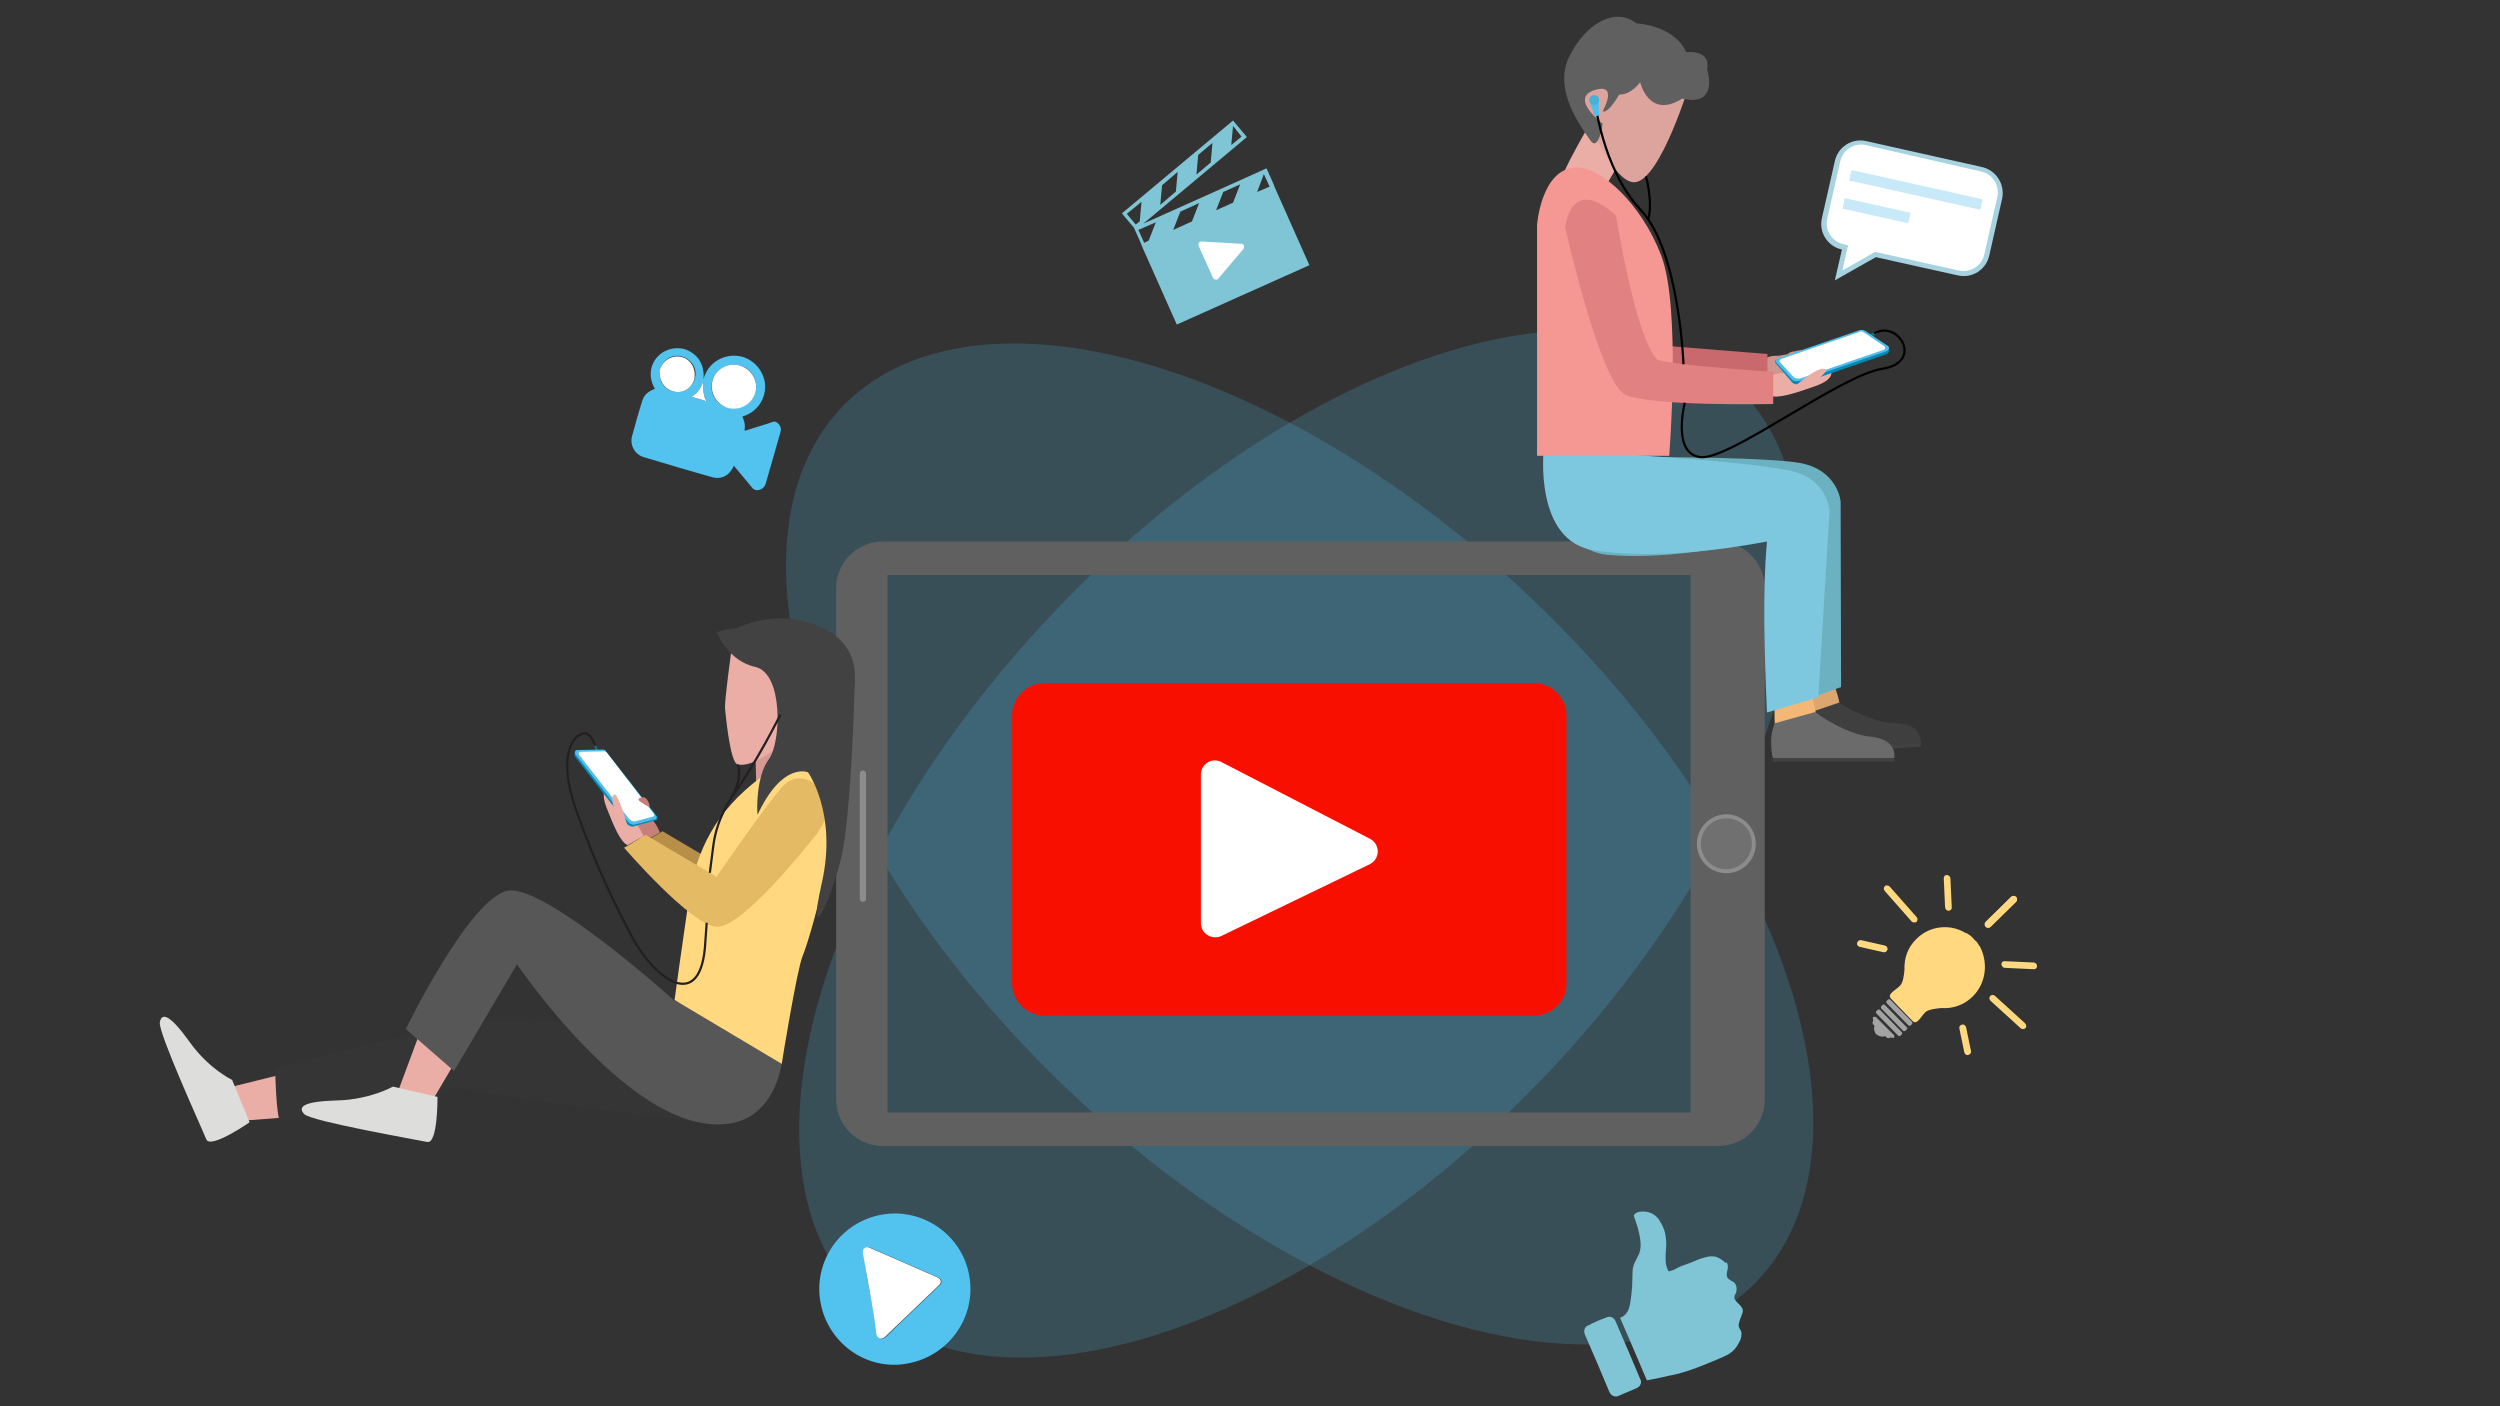 <?xml version="1.0" encoding="utf-8"?>
<!-- Generator: Adobe Illustrator 22.1.0, SVG Export Plug-In . SVG Version: 6.00 Build 0)  -->
<svg version="1.1" id="Layer_1" xmlns="http://www.w3.org/2000/svg" xmlns:xlink="http://www.w3.org/1999/xlink" x="0px" y="0px"
	 viewBox="0 0 560 315" style="enable-background:new 0 0 560 315;" xml:space="preserve">
<rect x="0" y="0" width="560" height="315" fill="#333333" stroke="none"/>
<style type="text/css">
	.st0{opacity:0.2;fill:#52C2EF;}
	.st1{fill:#F90F00;}
	.st2{fill:#606060;}
	.st3{fill:#707070;}
	.st4{fill:#8C8C8C;}
	.st5{fill:#FFFFFF;}
	.st6{fill:#DDA66F;}
	.st7{fill:#3F3F3F;}
	.st8{fill:#424243;}
	.st9{fill:#6CB1C1;}
	.st10{fill:#D1958F;}
	.st11{fill:#C9696E;}
	.st12{fill:#F4B876;}
	.st13{fill:#6B6B6B;}
	.st14{fill:#7DC7DF;}
	.st15{fill:#EAAEA6;}
	.st16{fill:#DDA49E;}
	.st17{fill:#F59894;}
	.st18{fill:#11707F;}
	.st19{fill:#0689B5;}
	.st20{fill:#4FBEED;}
	.st21{fill:#E28182;}
	.st22{fill:none;stroke:#000000;stroke-width:0.5;stroke-miterlimit:10;}
	.st23{fill:#45B2D8;}
	.st24{fill:#A7D3E1;}
	.st25{fill:#C7E9F8;}
	.st26{fill:#C68079;}
	.st27{fill:#B78F48;}
	.st28{fill:#DDDDDC;}
	.st29{fill:#353535;}
	.st30{fill:#575757;}
	.st31{fill:#D89893;}
	.st32{fill:#FFD880;}
	.st33{fill:#E4BA64;}
	.st34{fill:#4895A2;}
	.st35{fill:none;stroke:#231F20;stroke-width:0.5;stroke-miterlimit:10;}
	.st36{fill:#80C5D5;}
	.st37{fill:#A3A3A3;}
	.st38{fill:#52C2EF;}
</style>
<g>
	
		<ellipse transform="matrix(0.69 -0.723 0.723 0.69 -46.521 269.245)" class="st0" cx="291.3" cy="189" rx="75.7" ry="141.8"/>
	
		<ellipse transform="matrix(0.69 -0.723 0.723 0.69 -46.521 269.245)" class="st0" cx="291.3" cy="189" rx="141.8" ry="75.7"/>
	<path class="st1" d="M343.6,227.5H234c-4,0-7.3-3.3-7.3-7.3v-59.9c0-4,3.3-7.3,7.3-7.3h109.6c4,0,7.3,3.3,7.3,7.3v59.9
		C351,224.2,347.7,227.5,343.6,227.5z"/>
	<g>
		<g>
			<path class="st2" d="M384.9,121.3H197.7c-5.7,0-10.4,4.7-10.4,10.4v114.6c0,5.7,4.7,10.4,10.4,10.4h187.2
				c5.8,0,10.4-4.7,10.4-10.4V131.7C395.3,126,390.6,121.3,384.9,121.3z M378.8,249.2H198.8V128.8h179.9V249.2z"/>
		</g>
		<g>
			<circle class="st3" cx="386.7" cy="189" r="6.2"/>
			<path class="st4" d="M386.7,195.6c-3.7,0-6.6-3-6.6-6.6s3-6.6,6.6-6.6s6.6,3,6.6,6.6S390.4,195.6,386.7,195.6z M386.7,183.3
				c-3.2,0-5.7,2.6-5.7,5.7c0,3.2,2.6,5.7,5.7,5.7s5.7-2.6,5.7-5.7C392.5,185.8,389.9,183.3,386.7,183.3z"/>
		</g>
		<g>
			<path class="st4" d="M193.3,202c-0.4,0-0.7-0.3-0.7-0.7v-28c0-0.4,0.3-0.7,0.7-0.7s0.7,0.3,0.7,0.7v28
				C194,201.7,193.7,202,193.3,202z"/>
		</g>
	</g>
	<path class="st5" d="M269,206.8v-33.3c0-2.4,2.5-3.9,4.6-2.8l33.3,17.2c2.3,1.2,2.3,4.5-0.1,5.7l-33.3,16.1
		C271.4,210.6,269,209.1,269,206.8z"/>
	<g>
		<g>
			<g>
				<path class="st6" d="M402.7,155.9c0,0,0.3,6.1,0.7,6.5c0.5,0.4,7.3,1.8,8.2-0.4c0.9-2.2,0.6-4.6-0.2-7c-0.9-2.5-1.8-3.4-1.8-3.4
					l-4,0.8h-2.7L402.7,155.9z"/>
				<path class="st7" d="M430.2,166.5l-27.1,1.7c0,0-1.3-4.5,0-7.8l8.8-3c0,0,4,2.6,8.5,3.9c1.4,0.4,2.8,0.7,4.2,0.7
					C430.9,162.1,430.2,166.5,430.2,166.5"/>
				
					<rect x="403.1" y="167.3" transform="matrix(0.998 -6.338290e-02 6.338290e-02 0.998 -9.791 26.749)" class="st8" width="27.2" height="0.8"/>
			</g>
			<path class="st9" d="M347.5,102.4c0,0-1,20.6,12.7,21.9c12.7,1.1,27.5-1.6,38.5-4.5c-0.3,11.1,0.9,24.4,2.4,38.2l11.3-4.1
				l-0.1-41.6c0,0-0.6-7-9.1-8.6C392.7,101.9,347.5,102.4,347.5,102.4z"/>
		</g>
		<g>
			<path class="st10" d="M394.4,81c0,0,1.4-1.4,3.5-1.3s11.5-2.9,11.1-1.5c-0.3,1.3,0.7,2.8-3.8,4.4s-8.5,2.9-10.1,2.1L394.4,81z"/>
			<path class="st11" d="M356.4,39.9c0,0,6.3,5.4,11.7,21.5c5.4,16.1,5.4,16.1,5.4,16.1l22.4,1.8v7.2L368,89.3l-18.8-42.2
				C349.2,47.1,345.6,37.2,356.4,39.9z"/>
		</g>
		<path class="st10" d="M402,78.7c0,0,2.2-0.7,2.2,0.3c0,0.9-3.9,0.8-3.9,0.8S400.3,78.8,402,78.7z"/>
		<g>
			<g>
				<path class="st12" d="M397.5,157.5c0,0-0.1,6.1,0.3,6.6c0.5,0.4,7.1,2.3,8.2,0.1c1.1-2.1,0.9-4.5,0.2-7
					c-0.7-2.5-1.5-3.5-1.5-3.5l-4.1,0.5l-2.7-0.2L397.5,157.5z"/>
				<path class="st13" d="M424.3,169.8h-27.2c0,0-1.1-4.6,0.5-7.8l9-2.5c0,0,3.8,2.9,8.2,4.5c1.4,0.5,2.8,0.9,4.1,1
					C425.3,165.6,424.3,169.8,424.3,169.8"/>
				<rect x="397.1" y="169.8" class="st8" width="27.2" height="0.8"/>
			</g>
			<path class="st14" d="M345.8,100.7c0,0-2.3,20.5,11.3,22.6c12.6,1.9,27.6,0.1,38.7-2c-1,11.1-0.6,24.4,0,38.3l11.5-3.4l2.5-41.6
				c0,0-0.1-7.1-8.5-9.1C390.9,103,345.8,100.7,345.8,100.7z"/>
		</g>
		<path class="st15" d="M357.3,25.6c0,0-6.8,11.9-6.8,12.8s9,3.6,9,3.6l6.3-10.8L357.3,25.6z"/>
		<g>
			<path class="st16" d="M378.6,18.4c0,0-6.5,21.5-12.2,22.4c-5.6,0.9-13.1-19.6-13.1-19.6l9.4-13.1L378.6,18.4z"/>
			<path class="st2" d="M382.4,15.6c0,0,2.8,8.4-5.6,6.5c-7.5,4.7-9.4-3.7-9.4-3.7s-1.9,2.8-4.7,2.8c-2.8,4.7-3.7,3.7-3.7,3.7
				s3.7-6.5-1.9-4.7c-5.6,1.9,1.9,7.5,1.9,7.5s-0.9,6.5-2.8,3.7s-8.4-11.2-4.7-18.7c3.7-7.5,10.3-11.2,15-7.5
				c9.4,0.9,11.2,6.5,11.2,6.5S383.3,10.9,382.4,15.6z"/>
		</g>
		<path class="st17" d="M344.3,50.4v51.7h29.6c0,0,2.7-33.2-1.8-44.9s-13.5-19.7-18.8-19.7C345.2,37.5,344.3,50.4,344.3,50.4z"/>
		<g>
			<g>
				<path class="st18" d="M419,75.5c-0.3-0.1-0.4-0.2-0.4-0.5l1.5-0.7c0.3,0.1,0.5,0.2,0.4,0.5L419,75.5z"/>
				<path class="st15" d="M395.8,84.9c0,0,1.4-1.4,3.5-1.3s11.5-2.9,11.1-1.5c-0.3,1.3,0.7,2.8-3.8,4.4s-8.5,2.9-10.1,2.1
					L395.8,84.9z"/>
				<path class="st19" d="M417.4,74l5.5,4.1c0.5,0.4,0.2,1.1-0.5,1.3L403.2,86c-0.7,0.2-1.4,0.1-1.8-0.4l-3.7-4.3
					c-0.2-0.3-0.1-0.7,0.3-0.8L417.4,74z"/>
				<path class="st20" d="M417.8,74.1l5.1,3.4c0.5,0.3,0.2,1-0.4,1.2l-19.3,6.6c-0.7,0.2-1.4,0.1-1.8-0.3l-3.6-3.9
					c-0.2-0.2,0-0.6,0.3-0.8l18.6-6.4C417.2,73.9,417.6,74,417.8,74.1"/>
				<path class="st5" d="M417.4,74.4l4.6,3.1c0.4,0.3,0.4,0.7-0.2,0.9l-18.3,6.3c-0.6,0.2-1.3,0.1-1.7-0.2l-3.1-3.4
					c-0.2-0.2,0-0.6,0.3-0.7l17.4-6C416.8,74.2,417.2,74.2,417.4,74.4"/>
				<path class="st15" d="M402.1,86.5c0,0,4.2-3.8,6.2-3.9s-0.8,2.1-0.8,2.1S402.4,88.8,402.1,86.5"/>
			</g>
			<path class="st21" d="M362,48.3c0,0,4.3,27.3,9.2,32.2c2.6,1.3,26,2.8,26,2.8v7.2c0,0-28.3,0.6-33.3-2.2
				c-5.6-3.1-13.3-37.3-13.3-37.3S351.7,38.9,362,48.3z"/>
		</g>
		<path class="st22" d="M357.1,21.7c0,0,1.7,16.1,10.4,25.3c8.7,9.2,9.6,34.6,9.6,34.6"/>
		<path class="st22" d="M368.7,39.5c0,0,1.6,5.7,0.5,9.7"/>
		<path class="st22" d="M377.4,90.2c0,0-3,11.6,3.6,12.2s31.3-18.4,40.7-19.8c9.3-1.5,3.5-11.1-1.9-7.9"/>
		<g>
			<path class="st20" d="M358.1,24.9c0.1,0.1,0.2,0.3,0.2,0.4c0,0.4-0.3,0.7-0.7,0.7c-0.4,0-0.7-0.3-0.7-0.7c0-0.1,0-0.1,0-0.2l0,0
				l-0.9-2.5l2.2-0.3L358.1,24.9z"/>
			<circle class="st23" cx="357.1" cy="22.4" r="1.1"/>
		</g>
	</g>
	<g>
		<g>
			<path class="st5" d="M413.3,55.4l-0.6-0.1c-2.9-0.6-4.7-3.5-4.1-6.4l2.9-12.8c0.6-2.9,3.5-4.7,6.4-4.1l25.9,5.8
				c2.9,0.6,4.7,3.5,4.1,6.4L445,57.1c-0.6,2.9-3.5,4.7-6.4,4.1L420.1,57l-8.3,4.7L413.3,55.4z"/>
			<path class="st24" d="M443.7,38.4c2.6,0.5,4.3,3.2,3.7,5.7l-2.9,12.8c-0.5,2.6-3.2,4.3-5.7,3.7l-18.4-4.1l-0.4-0.1l-0.3,0.2l-7,4
				l1-4.6l0.3-1l-1-0.3c-2.6-0.5-4.3-3.2-3.7-5.7l2.9-12.8c0.5-2.6,3.2-4.3,5.7-3.7L443.7,38.4 M443.9,37.4l-25.9-5.8
				c-3.2-0.7-6.3,1.3-7,4.5l-2.9,12.8c-0.7,3.2,1.3,6.3,4.5,7l-1.6,6.9l9.2-5.2l18.4,4.1c3.2,0.7,6.3-1.3,7-4.5l2.9-12.8
				C449.1,41.2,447.1,38.1,443.9,37.4L443.9,37.4z"/>
		</g>
		
			<rect x="428" y="27.6" transform="matrix(0.218 -0.976 0.976 0.218 293.982 452.145)" class="st25" width="2.4" height="30.1"/>
		
			<rect x="419.2" y="39.7" transform="matrix(0.218 -0.976 0.976 0.218 282.568 447.211)" class="st25" width="2.4" height="15.1"/>
	</g>
	<g>
		<g>
			<path class="st26" d="M147.8,186.5c0,0-0.4-1.4-1.7-2.9s-4.9-9.7-5.7-8.7s-2.4,1.2-0.8,5.3s3.1,7.7,4.7,8.3L147.8,186.5z"/>
			<path class="st27" d="M187.3,175.6c0,0-4.3-4.5-8.2-0.2s-14.8,20.2-14.8,20.2l-15.9-9.4l-4.8,2.9c0,0,14.9,17.3,20.7,17.7
				s21.3-19.4,21.3-19.4S192.3,180.3,187.3,175.6z"/>
		</g>
		<g>
			<polygon class="st15" points="65.8,240 48.8,244.2 54.8,251 63.9,250.3 			"/>
			<path class="st28" d="M52,241.9c0,0-5.3-2.5-9.6-8.6c-4.3-6-6.2-6.6-6.6-4.3s9.5,23.9,10.4,26.2c0.9,2.3,9.7-3.8,9.7-3.8
				L52,241.9z"/>
		</g>
		<path class="st29" d="M139.7,229.5c0,0-29.3-1.7-37.5,0c-9.4,2-40.6,9.6-40.6,9.6s0.3,12,1.2,11.9c18-2.1,29.6-1.7,38.9-7.5
			c27,4.7,36.5,5.3,54.8,7.9L139.7,229.5z"/>
		<g>
			<polygon class="st15" points="94.2,230.9 88.1,247.3 97.1,246.1 101.7,238.3 			"/>
			<path class="st28" d="M88,243.4c0,0-5,2.9-12.5,3.1c-7.4,0.2-9,1.4-7.3,3.1c1.7,1.6,25.1,5.7,27.5,6.2c2.4,0.5,2.3-10.1,2.3-10.1
				L88,243.4z"/>
		</g>
		<path class="st30" d="M175.6,234c0,0,0,21.3-19.1,17.4c-19.3-3.9-40.7-35.4-40.7-35.4l-14.1,23.9l-10.8-9.4c0,0,14.5-29.8,23-31
			s37.1,24.6,37.1,24.6L175.6,234z"/>
		<path class="st31" d="M169.2,168.3l0.3,11.5c0,0,10.2-0.4,12.6-3.9l-3.1-12.2L169.2,168.3z"/>
		<path class="st32" d="M185.2,176.5c0,0-5.3-9.4-15-2.2c-9.7,7.3-14.3,16.1-15.9,27.1c-1.6,10.9-3.2,22.6-3.2,22.6l24,14.3
			c0,0,3.4-21.1,4.7-24.2C181.1,211.1,188.8,186.2,185.2,176.5z"/>
		<g>
			<path class="st15" d="M144.1,187.3c0,0-0.4-1.4-1.7-2.9s-4.9-9.7-5.7-8.7c-0.7,1-2.4,1.2-0.8,5.3s3.1,7.7,4.7,8.3L144.1,187.3z"
				/>
			<path class="st33" d="M183.5,176.4c0,0-4.3-4.5-8.2-0.2s-14.8,20.2-14.8,20.2l-15.9-9.4l-4.8,2.9c0,0,14.9,17.3,20.7,17.7
				s21.3-19.4,21.3-19.4S188.6,181.1,183.5,176.4z"/>
		</g>
		<g>
			<g>
				<g>
					<path class="st34" d="M133.5,166.8l-0.2-0.1c-0.1,0.1-0.2,0.1-0.3,0.1l-0.1,0.2l0.2,0.2l0.1-0.1l0.1-0.1
						C133.4,167,133.5,166.9,133.5,166.8L133.5,166.8"/>
					<path class="st18" d="M133.5,168.3c0.2,0.1,0.4,0,0.5-0.2l-0.5-1.3c-0.1,0.2-0.3,0.3-0.5,0.2L133.5,168.3z"/>
				</g>
			</g>
			<g>
				<path class="st19" d="M135.5,168l-6.3,0.4c-0.6,0-0.7,0.7-0.3,1.2l11.5,14.9c0.4,0.5,1.1,0.8,1.6,0.6l5-1.4
					c0.3-0.1,0.4-0.5,0.2-0.8L135.5,168z"/>
				<path class="st20" d="M135,167.9l-5.7,0.1c-0.5,0-0.7,0.6-0.3,1.1l11.6,14.9c0.4,0.5,1,0.8,1.5,0.7l4.7-1.2
					c0.3-0.1,0.4-0.5,0.1-0.8l-11.1-14.3C135.7,168,135.3,167.9,135,167.9z"/>
				<path class="st5" d="M135.2,168.3l-5.1,0.1c-0.5,0-0.6,0.4-0.3,0.8l11,14.1c0.4,0.5,1,0.8,1.4,0.7l4.1-1.1
					c0.3-0.1,0.3-0.4,0.1-0.7L136,168.7C135.8,168.4,135.5,168.3,135.2,168.3z"/>
			</g>
		</g>
		<g>
			<path class="st15" d="M163.8,145.9c0,0-1.5,10.9-1.4,12.7c0.1,1,1.1,12.2,2.8,12.6c3.4,1,10.9-4.5,12.7-8.4l1.6-3.1
				c0,0,2.9,1.5,2.9-0.7c0.1-2.1-0.3-6.3-3.7-3.7c-2.1-5.7-5.6-7.8-5.6-7.8s-4.3-2.4-6.6-3.1C164.6,143.8,163.8,145.9,163.8,145.9z"
				/>
			<g>
				<path class="st8" d="M163.8,145.9c0,0,8.5-0.4,11.8,7.8c1,2.5,1.1,6.8,1.1,6.8s1.2-4.8,2.1-5.3c0.8-0.5,5.9-3.5,5.4-6.8
					s-5.2-8.7-9.5-8.1c-4.3,0.7-4.2-1.5-10.8,1C161.5,142.2,159.8,142.9,163.8,145.9z"/>
				<path class="st8" d="M163.8,141.4c0,0,5.2-3.5,13.5-2.8c4.6,0.6,18.5,3.9,12.9,19.8c0,0-7.5,15.2-12.3,8.9s-1.5-12.1-1.5-12.1
					S173.4,142.8,163.8,141.4z"/>
			</g>
		</g>
		<path class="st8" d="M160.6,141.6c0,0,2.3,6.4,8.6,7.8c6.3,1.4,5.8,17,3,20.7s-2.7,11.4-2.5,12.4c5.6-12,11.3-9.5,11.3-9.5
			s6.6,9.2,3.1,24.7s1.9,4.5,4.3-5.4c2.4-9.8,3.1-40.6,3.1-40.6l-12.1-10.1C172.5,140.9,165.3,139.8,160.6,141.6z"/>
		<path class="st35" d="M174.8,160.1c0,0-5.6,11.3-11.1,18.7c0,0,2.7-3.9,1.6-7.5"/>
		<path class="st35" d="M163.8,178.8c0,0-3.2,4.4-4,10.5c-0.8,6.2-0.8,6.2-0.8,6.2"/>
		<path class="st35" d="M133.3,167.1c0,0-0.7-2.8-2.4-2.8c-1.8-0.1-6.4,3.9-2,16.7c4.4,12.8,9.5,22.9,12.6,28.7
			c5.1,9.7,15.7,17.6,16.5,1.2l0.3-4.2"/>
		<path class="st15" d="M138,182.5c0,0-1.5-3.9-0.5-4.5s3.1,7.2,3.1,7.2L138,182.5z"/>
		<path class="st26" d="M143.8,178.6c-1,0.2-1.1,0.6,0.1,1.3s1.8,1.3,1.6,0.4C145.2,179.3,144.6,178.4,143.8,178.6z"/>
	</g>
	<g>
		<g>
			<g>
				<g>
					<g>
						<g>
							<path class="st36" d="M256.1,50.1l23.2-19.4l-3.1-3.7l-24.9,20.8L254,51l0,0l1.6,3.6l0.3,0.8l7.7,17.3l29.7-13.3l-7.7-17.3
								l-0.3-0.8l-1.6-3.6C283.6,37.8,256.1,50.1,256.1,50.1z M278.1,30.6l-2.3,1.9l0.4-4.3L278.1,30.6z M271.6,32l-0.4,4.4
								l-3.2,2.7l0.4-4.4L271.6,32z M263.8,38.5l-0.4,4.4l-3.5,3l0.4-4.4L263.8,38.5z M255.7,45.2l-0.4,4.4l-0.9,0.7l-2-2.4
								L255.7,45.2z M277.8,41.3l-1.6,4.1l-3.8,1.7L274,43L277.8,41.3z M268.6,45.5l-1.6,4.1l-4.2,1.9l1.6-4.1L268.6,45.5z
								 M257.3,53.9l-1,0.5l-1.3-2.9l3.9-1.7L257.3,53.9z M284.4,41.8l-2.8,1.2l1.5-4L284.4,41.8z"/>
						</g>
					</g>
				</g>
			</g>
			<g>
				<path class="st5" d="M271.7,62.2l-3.2-7.1c-0.2-0.5,0.2-1.1,0.7-1l8.8,0.5c0.6,0,0.9,0.7,0.5,1.2l-5.6,6.6
					C272.6,62.8,271.9,62.7,271.7,62.2z"/>
			</g>
		</g>
	</g>
	<g>
		<g>
			<path class="st37" d="M428.3,229.4l-0.3,0.3c-0.1,0.1-0.4,0.1-0.5,0l-4.9-5c-0.1-0.1-0.1-0.4,0-0.5l0.3-0.3
				c0.1-0.1,0.4-0.1,0.5,0l4.9,5C428.4,229.1,428.4,229.3,428.3,229.4z"/>
			<path class="st37" d="M426,231.7l-0.3,0.3c-0.1,0.1-0.4,0.1-0.5,0l-4.9-5c-0.1-0.1-0.1-0.4,0-0.5l0.3-0.3c0.1-0.1,0.4-0.1,0.5,0
				l4.9,5C426.1,231.3,426.1,231.6,426,231.7z"/>
			<path class="st37" d="M427.1,230.6l-0.3,0.3c-0.1,0.1-0.4,0.1-0.5,0l-4.9-5c-0.1-0.1-0.1-0.4,0-0.5l0.3-0.3
				c0.1-0.1,0.4-0.2,0.5,0l4.9,5C427.3,230.2,427.3,230.4,427.1,230.6z"/>
			<path class="st32" d="M441.9,223.2c-1.9,1.9-4.5,2.8-7,2.6c-1.2,0.1-2.9,0.3-3.6,0.9c-1.1,1.1-1.9,3-2.9,2l-2.6-2.7
				c0,0-0.2-0.2-0.4-0.4l-1.8-1.9c-1-1,0.9-1.8,2-2.9c0.7-0.7,0.9-2.4,1-3.6c-0.1-2.5,0.7-5,2.7-6.9c3-3,7.6-3.4,11-1.3l0,0
				c0,0,0,0,0.1,0c0,0,0,0,0.1,0c0.1,0.1,0.2,0.1,0.3,0.2c0.1,0.1,0.2,0.1,0.3,0.2c0.1,0.1,0.2,0.1,0.3,0.2c0.1,0.1,0.2,0.2,0.3,0.3
				c0.1,0.1,0.3,0.2,0.4,0.4l0,0c0.1,0.1,0.2,0.3,0.4,0.4c0.1,0.1,0.2,0.2,0.3,0.3c0.1,0.1,0.2,0.2,0.2,0.3c0.1,0.1,0.1,0.2,0.2,0.3
				s0.1,0.2,0.2,0.3l0.1,0.1l0,0C445.4,215.7,444.9,220.2,441.9,223.2z"/>
			<path class="st37" d="M424.2,232.5l-0.8-0.1c-0.2,0.2-0.6,0.2-0.8,0l-0.3-0.3c-0.5,0.2-1,0.1-1.5-0.1c-0.1-0.1-0.2-0.1-0.3-0.2
				c0,0-0.1-0.1-0.2-0.1l-0.1-0.1c-0.1-0.1-0.1-0.2-0.2-0.3c-0.2-0.5-0.3-1-0.1-1.5l-0.3-0.3c-0.2-0.2-0.2-0.6,0-0.8l-0.1-0.8
				c0.2-0.2,0.6-0.2,0.8,0l3.8,3.8C424.4,231.9,424.4,232.3,424.2,232.5z"/>
		</g>
		<g>
			<g>
				<g>
					<g>
						<path class="st32" d="M416.2,211.9c-0.2-0.2-0.3-0.4-0.2-0.7c0.1-0.4,0.5-0.7,0.9-0.6l5.3,1.2c0.4,0.1,0.7,0.5,0.6,0.9
							s-0.5,0.7-0.9,0.6l-5.3-1.2C416.5,212.1,416.3,212,416.2,211.9z"/>
					</g>
					<g>
						<path class="st32" d="M428.2,206.4L428.2,206.4l-6-6.8c-0.3-0.3-0.3-0.8,0-1.1s0.8-0.2,1.1,0.1l6,6.8c0.3,0.3,0.3,0.8,0,1.1
							C429,206.7,428.5,206.7,428.2,206.4z"/>
					</g>
					<g>
						<path class="st32" d="M435.9,203.7c-0.1-0.1-0.2-0.3-0.2-0.5l-0.3-6.5c0-0.4,0.3-0.7,0.7-0.7c0.4,0,0.8,0.4,0.8,0.8l0.3,6.5
							c0,0.4-0.3,0.7-0.7,0.7C436.2,204,436,203.9,435.9,203.7z"/>
					</g>
					<g>
						<path class="st32" d="M444.8,207.6c-0.3-0.3-0.3-0.8,0-1.1l5.7-5.6c0.3-0.3,0.8-0.3,1.1,0c0.3,0.3,0.3,0.8,0,1.1l-5.7,5.6
							C445.6,207.9,445.1,207.9,444.8,207.6z"/>
					</g>
				</g>
				<g>
					<g>
						<path class="st32" d="M440.2,236.1c0.2,0.2,0.4,0.3,0.7,0.2c0.4-0.1,0.7-0.4,0.6-0.9l-1.1-5.3c-0.1-0.4-0.5-0.7-0.9-0.6
							c-0.4,0.1-0.7,0.4-0.6,0.9l1.1,5.3C440.1,235.9,440.1,236,440.2,236.1z"/>
					</g>
					<g>
						<path class="st32" d="M445.9,224.2L445.9,224.2l6.7,6.1c0.3,0.3,0.8,0.3,1.1,0c0.3-0.3,0.2-0.8-0.1-1.1l-6.7-6.1
							c-0.3-0.3-0.8-0.3-1.1,0C445.5,223.5,445.6,223.9,445.9,224.2z"/>
					</g>
					<g>
						<path class="st32" d="M448.6,216.6c0.1,0.1,0.3,0.2,0.5,0.2l6.5,0.3c0.4,0,0.7-0.3,0.7-0.7s-0.3-0.8-0.8-0.8l-6.5-0.3
							c-0.4,0-0.7,0.3-0.7,0.7C448.4,216.3,448.5,216.5,448.6,216.6z"/>
					</g>
					<g>
						<path class="st32" d="M444.8,207.6c0.3,0.3,0.8,0.3,1.1,0l5.7-5.6c0.3-0.3,0.3-0.8,0-1.1s-0.8-0.3-1.1,0l-5.7,5.6
							C444.5,206.8,444.5,207.3,444.8,207.6z"/>
					</g>
				</g>
			</g>
		</g>
	</g>
	<g>
		<path class="st38" d="M183.8,291.8c-1.7-9.2,4.4-18,13.6-19.7c9.2-1.7,18.1,4.5,19.7,13.6c1.7,9.2-4.5,18-13.7,19.7
			C194.3,307.2,185.5,301,183.8,291.8z M194.9,289.8c0.5,3,1.1,6,1.6,9c0.1,0.5,0.3,0.8,0.8,1c0.5,0.1,0.8,0,1.2-0.4
			c4-3.8,7.9-7.6,11.9-11.4c0.8-0.7,0.6-1.5-0.3-1.9c-5-2.2-10.1-4.4-15.1-6.6c-0.4-0.2-0.9-0.2-1.2,0.1c-0.4,0.3-0.4,0.7-0.3,1.2
			C193.8,283.8,194.3,286.8,194.9,289.8z"/>
		<path class="st5" d="M194.9,289.8c-0.5-3-1.1-6-1.6-9c-0.1-0.5,0-0.9,0.3-1.2c0.4-0.3,0.8-0.3,1.2-0.1c5,2.2,10.1,4.4,15.1,6.6
			c1,0.4,1.1,1.2,0.3,1.9c-4,3.8-7.9,7.6-11.9,11.4c-0.3,0.3-0.7,0.5-1.2,0.4c-0.5-0.2-0.7-0.5-0.8-1
			C196,295.9,195.4,292.8,194.9,289.8z"/>
	</g>
	<g>
		<path class="st38" d="M146.7,87.1c-1.7-2.9-0.9-5.8,0.8-7.4c1.7-1.7,4.5-2.2,6.6-1.2c2.5,1.2,3.7,3.4,3.5,6.4
			c0.9-3.5,4.2-5.5,7.5-5.2c3.1,0.3,5.6,2.7,6.2,5.8c0.5,2.9-1,6.6-5,7.8c0.2,0.5,0.4,1,0.5,1.6c0.1,0.5,0,1,0,1.6
			c0.1,0,0.2-0.1,0.4-0.1c2-0.7,4-1.2,5.9-1.9c0.4-0.1,0.6-0.1,1,0.2c0.7,0.5,1,1.3,0.7,2.2c-1.1,3.9-2.2,7.6-3.3,11.5
			c-0.3,0.9-1.1,1.4-2,1.4c-0.2,0-0.6-0.2-0.8-0.3c-1.3-1.6-2.7-3.2-4-4.8c-0.1-0.1-0.2-0.2-0.3-0.4c-0.2,0.4-0.3,0.7-0.5,0.9
			c-0.9,1.5-2.6,2.2-4.3,1.7c-5.1-1.4-10.3-3-15.4-4.5c-2-0.6-3.2-2.7-2.6-4.8c0.7-2.5,1.4-5.1,2.2-7.6
			C144.2,88.5,145.1,87.7,146.7,87.1z M165.8,81.9c-2.7-0.8-5.4,0.7-6.2,3.3c-0.8,2.6,0.7,5.4,3.5,6.1c2.6,0.8,5.3-0.8,6.1-3.4
			C169.9,85.4,168.4,82.5,165.8,81.9z M150.6,87.6c2.1,0.7,4.3-0.5,5-2.7c0.7-2.1-0.5-4.3-2.7-5c-2-0.7-4.3,0.5-4.9,2.6
			C147.3,84.8,148.4,87,150.6,87.6z M154.9,88.9c1.2,0.3,2.2,0.6,3.4,1c-0.2-0.4-0.3-0.9-0.6-1.4c-0.1-0.4-0.2-1-0.2-1.5
			c0-0.4,0-0.9,0-1.5C157,87,156.2,88.1,154.9,88.9z"/>
		<path class="st5" d="M165.8,81.9c2.6,0.8,4.1,3.5,3.4,6.1c-0.8,2.6-3.5,4.1-6.1,3.4c-2.6-0.8-4.2-3.5-3.5-6.1
			C160.3,82.6,163.1,81.1,165.8,81.9z"/>
		<path class="st5" d="M150.6,87.6c-2.1-0.7-3.2-2.8-2.7-5c0.7-2,2.8-3.2,4.9-2.6s3.2,2.8,2.7,5C154.8,87.2,152.7,88.3,150.6,87.6z"
			/>
		<path class="st5" d="M154.9,88.9c1.3-0.8,2.1-1.9,2.6-3.4c0,0.6,0,1,0,1.5s0.1,0.9,0.2,1.5c0.1,0.4,0.3,0.9,0.6,1.4
			C157.1,89.5,156.1,89.2,154.9,88.9z"/>
	</g>
	<g>
		<path class="st36" d="M386.9,283c0,0.1,0.1,0.2,0.1,0.3c0.1,0.5,0,0.9-0.1,1.4c0,0.1-0.1,0.3-0.1,0.4c0,0.2,0,0.3,0,0.5
			c0,0.5,0.2,0.8,0.7,1.1c0.1,0.1,0.2,0.1,0.3,0.2c0.8,0.3,1.2,1,1.2,1.8c0,0.5-0.1,1-0.4,1.4c-0.1,0.1-0.1,0.3-0.1,0.4
			c0,0.3,0,0.5,0.2,0.7c0.1,0.2,0.2,0.3,0.4,0.5c0.2,0.2,0.3,0.3,0.5,0.5s0.4,0.4,0.5,0.6c0.3,0.4,0.4,0.8,0.2,1.3
			c0,0.1-0.1,0.2-0.1,0.3c-0.1,0.3-0.2,0.7-0.4,1c-0.1,0.3-0.2,0.7-0.3,1.1c-0.1,0.5,0,0.9,0.3,1.3c0.2,0.3,0.3,0.6,0.3,1
			s-0.1,0.8-0.2,1.2c-0.2,0.5-0.5,1-0.8,1.5c-0.2,0.3-0.4,0.5-0.6,0.8c-0.1,0.1-0.3,0.2-0.4,0.4c-0.5,0.4-1.1,0.8-1.8,1.1
			c-0.9,0.4-1.8,0.8-2.8,1.2c-0.7,0.3-1.5,0.6-2.2,0.9c-0.4,0.2-0.9,0.3-1.3,0.5c-0.8,0.3-1.5,0.5-2.3,0.8c-0.6,0.2-1.1,0.3-1.7,0.5
			c-0.7,0.2-1.5,0.3-2.3,0.5c-1.3,0.3-2.6,0.6-3.8,0.8c-0.3,0.1-0.7,0.1-1,0.2c-2-4.7-4-9.4-6-14c0.1,0,0.1-0.1,0.2-0.1
			c0.5-0.2,0.9-0.5,1.2-0.9c0.2-0.3,0.4-0.6,0.5-0.9c0.2-0.5,0.3-1.1,0.4-1.6c0.2-1.2,0.3-2.3,0.4-3.5c0-1.2,0.1-2.3,0.1-3.5
			c0-0.4,0.1-0.8,0.2-1.1c0-0.1,0.1-0.3,0.1-0.4c0.2-0.5,0.5-1,0.7-1.4c0.1-0.3,0.2-0.5,0.4-0.8c0.3-0.7,0.4-1.4,0.4-2.1
			c0-1.1-0.2-2.2-0.5-3.3c-0.1-0.6-0.3-1.1-0.5-1.7c-0.2-0.5-0.3-1-0.5-1.5c0-0.1,0-0.1,0-0.2c0.1-0.2,0.3-0.4,0.5-0.5
			c0.4-0.2,0.8-0.3,1.2-0.3c1.4-0.1,2.5,0.3,3.5,1.3c0.3,0.3,0.5,0.6,0.7,1c0.5,0.8,0.9,1.7,1.1,2.6c0.2,1.1,0.3,2.1,0.2,3.2
			c-0.1,0.9-0.1,1.8-0.1,2.7c0,0.6,0.1,1.2,0.3,1.8c0.1,0.3,0.2,0.5,0.4,0.8c0.1,0,0.2,0,0.3-0.1c0.5-0.1,1-0.3,1.5-0.6
			c0.5-0.3,1-0.5,1.6-0.7c0.4-0.1,0.7-0.3,1.1-0.4c0.5-0.2,1-0.4,1.5-0.6c0.9-0.4,1.8-0.7,2.8-0.9c0.5-0.1,1.1-0.1,1.6,0h0.1
			c0.9,0.3,1.6,0.8,2.2,1.4C386.6,282.6,386.8,282.8,386.9,283z"/>
		<path class="st36" d="M364.7,302.5c0.9,2.1,1.8,4.3,2.7,6.4c0.1,0.2,0.2,0.4,0.2,0.6c0,0.6-0.3,1.1-0.9,1.4
			c-1.4,0.6-2.8,1.2-4.2,1.8c-0.7,0.3-1.5,0-1.9-0.7c0-0.1,0-0.1-0.1-0.2c-1.8-4.3-3.6-8.6-5.5-12.9c-0.1-0.3-0.2-0.7-0.1-1
			c0.1-0.5,0.4-0.8,0.8-1c0.3-0.1,0.6-0.2,0.8-0.4c1.1-0.5,2.2-1,3.4-1.4c0.4-0.2,0.8-0.2,1.2,0c0.3,0.1,0.5,0.4,0.7,0.7
			c0,0.1,0.1,0.1,0.1,0.2C362.9,298.3,363.8,300.4,364.7,302.5z"/>
	</g>
</g>
</svg>
